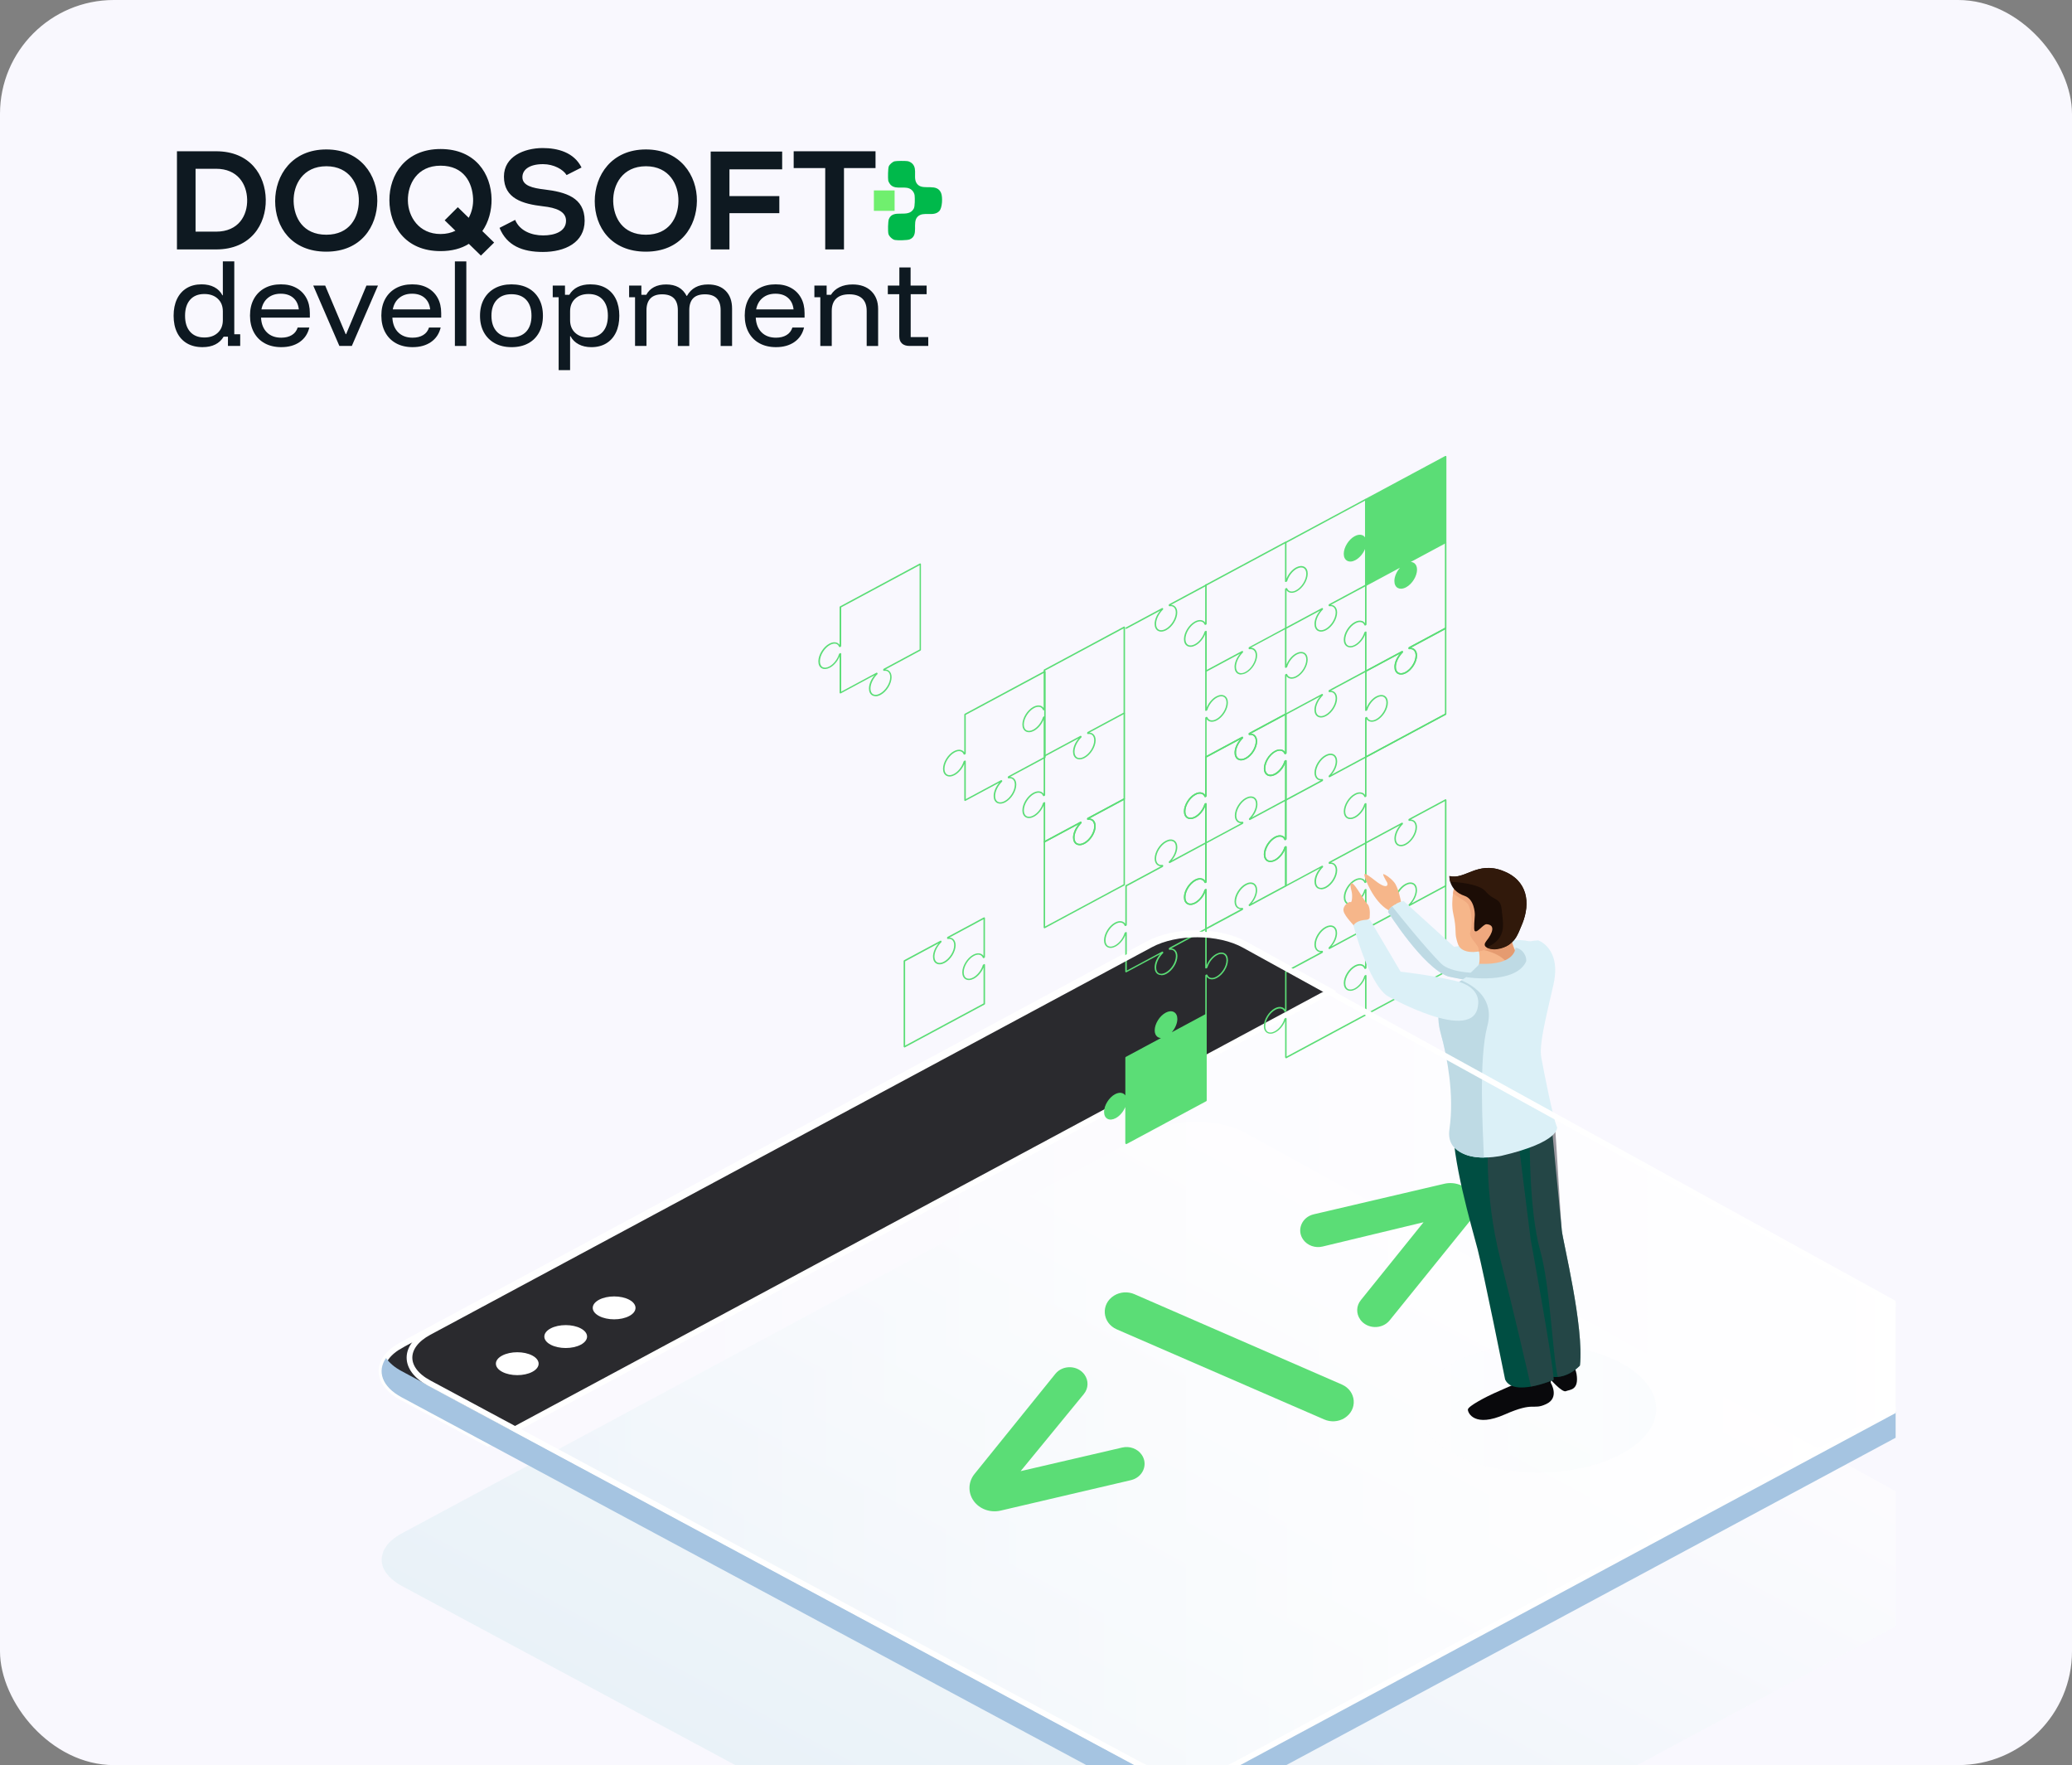 <svg xmlns="http://www.w3.org/2000/svg" width="364" height="310" viewBox="0 0 364 310" fill="none"><rect x="0" y="0" width="364" height="310" fill="#808080" stroke="none"/><rect width="364" height="310" rx="20" fill="#F9F8FE"></rect><g clip-path="url(#clip0_2761_6713)"><path style="mix-blend-mode:multiply" opacity="0.48" d="M349.549 275.211C349.598 275.081 349.612 274.945 349.647 274.815C349.709 274.588 349.758 274.361 349.772 274.134C349.786 273.953 349.779 273.771 349.772 273.59C349.758 273.408 349.723 273.227 349.681 273.052C349.64 272.857 349.605 272.669 349.528 272.481C349.403 272.17 349.242 271.865 349.04 271.567C348.462 270.718 347.576 269.92 346.336 269.239L218.786 198.97C217.615 198.328 216.263 197.842 214.813 197.511C210.464 196.532 205.264 196.986 201.73 198.879L70.549 269.324C69.302 269.998 68.403 270.782 67.817 271.619C67.608 271.91 67.448 272.215 67.322 272.52C67.246 272.708 67.211 272.896 67.162 273.091C67.12 273.266 67.085 273.447 67.064 273.622C67.05 273.804 67.043 273.979 67.057 274.16C67.071 274.387 67.12 274.614 67.176 274.841C67.211 274.971 67.225 275.1 67.273 275.23C67.406 275.574 67.594 275.911 67.831 276.242C67.908 276.352 68.012 276.462 68.103 276.572C68.312 276.825 68.549 277.065 68.814 277.305C68.925 277.402 69.037 277.506 69.162 277.603C69.574 277.921 70.02 278.232 70.543 278.511L199.841 347.95C204.546 350.479 212.248 350.479 216.953 347.95L346.252 278.511C346.782 278.226 347.228 277.921 347.632 277.597C347.758 277.499 347.869 277.396 347.988 277.298C348.252 277.065 348.489 276.819 348.699 276.572C348.789 276.462 348.894 276.352 348.977 276.235C349.214 275.904 349.41 275.561 349.535 275.217L349.549 275.211Z" fill="url(#paint0_linear_2761_6713)"></path><path style="mix-blend-mode:multiply" d="M218.773 165.852C214.096 163.278 206.421 163.239 201.716 165.761L70.55 236.205C65.845 238.734 65.845 242.87 70.55 245.393L199.848 314.832C204.553 317.361 212.256 317.361 216.96 314.832L346.259 245.393C350.964 242.864 350.992 238.688 346.315 236.115L218.766 165.845L218.773 165.852Z" fill="url(#paint1_linear_2761_6713)"></path><g style="mix-blend-mode:multiply"><path d="M70.55 236.205L201.716 165.761C206.421 163.232 214.096 163.271 218.773 165.845L233.703 174.073L85.731 253.549L70.55 245.399C65.845 242.87 65.845 238.734 70.55 236.212V236.205Z" fill="#2A2A2E"></path><path d="M70.55 236.205L201.716 165.761C206.421 163.232 214.096 163.271 218.773 165.845L233.703 174.073L85.731 253.549L70.55 245.399C65.845 242.87 65.845 238.734 70.55 236.212V236.205Z" stroke="white" stroke-miterlimit="10"></path></g><path d="M105.234 231.122C103.763 230.338 103.763 229.06 105.234 228.276C106.698 227.491 109.095 227.491 110.552 228.276C112.009 229.06 112.009 230.344 110.552 231.122C109.095 231.907 106.698 231.907 105.234 231.122Z" fill="white"></path><path d="M96.723 236.16C95.26 235.375 95.26 234.098 96.723 233.313C98.187 232.529 100.585 232.529 102.042 233.313C103.498 234.098 103.498 235.375 102.042 236.16C100.585 236.944 98.187 236.944 96.723 236.16Z" fill="white"></path><path d="M88.213 240.925C86.749 240.141 86.749 238.857 88.213 238.079C89.683 237.294 92.074 237.294 93.531 238.079C94.988 238.864 94.988 240.141 93.531 240.925C92.074 241.71 89.676 241.71 88.213 240.925Z" fill="white"></path><path d="M70.549 240.802L199.848 310.241C204.553 312.77 212.255 312.77 216.96 310.241L346.259 240.802C347.534 240.121 348.433 239.311 349.019 238.448C350.622 240.796 349.716 243.538 346.259 245.399L216.96 314.838C212.255 317.367 204.553 317.367 199.848 314.838L70.549 245.399C67.092 243.545 66.2 240.821 67.817 238.507C68.402 239.343 69.295 240.134 70.549 240.802Z" fill="#A5C4E1"></path><path d="M238.958 231.738C238.213 230.701 238.254 229.339 239.063 228.341L250.083 214.66L232.344 218.926C231.047 219.238 229.681 218.751 228.942 217.714C227.743 216.035 228.691 213.759 230.789 213.266L253.721 207.904C255.527 207.483 257.43 208.164 258.461 209.61C259.493 211.055 259.43 212.949 258.315 214.336L244.13 231.887C242.813 233.515 240.164 233.443 238.951 231.745L238.958 231.738Z" fill="#5BDD76"></path><path d="M236.198 249.056C235.139 249.711 233.794 249.801 232.644 249.302L196.196 233.476C193.603 232.348 193.331 229.015 195.715 227.543C196.782 226.882 198.141 226.791 199.298 227.297L235.724 243.156C238.297 244.277 238.561 247.584 236.198 249.049V249.056Z" fill="#5BDD76"></path><path d="M190.529 241.438C191.268 242.475 191.219 243.836 190.411 244.822L179.3 258.373L197.137 254.23C198.44 253.925 199.807 254.418 200.545 255.462C201.758 257.16 200.796 259.455 198.677 259.955L175.787 265.304C173.982 265.725 172.079 265.044 171.047 263.598C170.016 262.153 170.078 260.259 171.194 258.872L185.399 241.288C186.703 239.674 189.323 239.745 190.522 241.425L190.529 241.438Z" fill="#5BDD76"></path><path d="M246.117 118.476C245.914 118.476 245.733 118.43 245.566 118.346C245.176 118.139 244.96 117.704 244.96 117.121C244.96 116.362 245.343 115.474 245.942 114.793L239.997 117.983H239.864L239.802 117.879V111.5C239.467 112.323 238.826 113.075 238.122 113.451C237.585 113.743 237.069 113.782 236.679 113.574C236.282 113.36 236.065 112.926 236.065 112.349C236.065 111.208 236.93 109.814 237.989 109.25C238.456 108.997 238.895 108.932 239.272 109.055C239.495 109.127 239.669 109.263 239.802 109.457V102.805L239.934 102.682L240.066 102.805V109.678L240.004 109.788L239.885 109.853L239.774 109.866L239.697 109.794C239.599 109.541 239.418 109.366 239.188 109.295C238.888 109.198 238.519 109.256 238.129 109.47C237.139 110.002 236.33 111.299 236.33 112.362C236.33 112.848 236.505 113.211 236.811 113.373C237.125 113.542 237.543 113.496 237.996 113.25C238.756 112.842 239.432 111.96 239.69 111.052L239.871 110.91H240.004L240.066 111.013V117.678L246.27 114.346H246.402L246.465 114.45V114.579C245.712 115.325 245.224 116.317 245.224 117.127C245.224 117.614 245.392 117.977 245.705 118.139C246.012 118.301 246.437 118.262 246.89 118.016C247.88 117.484 248.682 116.187 248.682 115.124C248.682 114.702 248.549 114.372 248.312 114.184C248.124 114.035 247.873 113.989 247.594 114.028L247.483 114.002L247.434 113.911V113.775L247.497 113.672L253.833 110.268V95.258L253.965 95.135L254.098 95.258V110.339L254.035 110.449L247.838 113.775C248.082 113.788 248.298 113.86 248.479 114.002C248.779 114.236 248.94 114.631 248.94 115.124C248.94 116.265 248.075 117.659 247.016 118.223C246.702 118.392 246.395 118.476 246.117 118.476Z" fill="#5BDD76"></path><path d="M232.078 110.935C231.883 110.935 231.695 110.89 231.528 110.806C231.137 110.592 230.921 110.157 230.921 109.58C230.921 108.822 231.305 107.933 231.904 107.246L225.959 110.443L225.777 110.397L225.826 110.229L232.225 106.792H232.357L232.42 106.896V107.026C231.66 107.771 231.179 108.757 231.179 109.574C231.179 110.06 231.347 110.423 231.66 110.585C231.974 110.754 232.392 110.708 232.845 110.462C233.835 109.93 234.644 108.634 234.644 107.57C234.644 107.149 234.511 106.818 234.274 106.63C234.086 106.481 233.842 106.429 233.556 106.475L233.452 106.449L233.403 106.358V106.228L233.466 106.125L239.864 102.688L240.046 102.734L239.997 102.902L233.8 106.228C234.044 106.241 234.26 106.313 234.441 106.455C234.741 106.689 234.901 107.084 234.901 107.577C234.901 108.718 234.037 110.112 232.971 110.676C232.657 110.845 232.35 110.929 232.078 110.929V110.935Z" fill="#5BDD76"></path><path d="M225.896 95.375L225.777 95.316L225.826 95.154L239.864 87.614L240.046 87.659L239.997 87.821L225.959 95.362L225.896 95.375Z" fill="#5BDD76"></path><path d="M218.04 133.55C217.845 133.55 217.657 133.505 217.49 133.421C217.092 133.207 216.876 132.772 216.876 132.195C216.876 131.437 217.26 130.548 217.859 129.861L211.913 133.051L211.732 133.006L211.781 132.837L218.18 129.401H218.312L218.375 129.505V129.641C217.615 130.386 217.134 131.372 217.134 132.189C217.134 132.675 217.308 133.038 217.615 133.2C217.929 133.369 218.347 133.323 218.8 133.077C219.79 132.545 220.598 131.249 220.598 130.185C220.598 129.764 220.466 129.433 220.229 129.245C220.041 129.096 219.79 129.051 219.511 129.09L219.399 129.064L219.351 128.973V128.837L219.413 128.733L225.749 125.329V118.528L225.812 118.424L225.931 118.359L226.042 118.346L226.119 118.418C226.216 118.67 226.398 118.839 226.628 118.917C226.92 119.014 227.297 118.949 227.687 118.742C228.677 118.21 229.479 116.913 229.479 115.85C229.479 115.364 229.311 115.001 228.998 114.839C228.684 114.67 228.266 114.715 227.813 114.955C227.053 115.364 226.377 116.246 226.119 117.153L225.938 117.296H225.805L225.735 117.192V110.32L225.868 110.196L226 110.32V116.706C226.342 115.883 226.976 115.13 227.68 114.748C228.217 114.456 228.733 114.417 229.123 114.625C229.52 114.839 229.729 115.273 229.729 115.85C229.729 116.991 228.865 118.379 227.806 118.949C227.339 119.202 226.9 119.267 226.523 119.144C226.307 119.072 226.126 118.936 225.993 118.742V125.394L225.931 125.504L219.734 128.83C219.978 128.843 220.194 128.915 220.375 129.057C220.675 129.291 220.835 129.686 220.835 130.179C220.835 131.32 219.971 132.714 218.912 133.278C218.598 133.447 218.291 133.531 218.012 133.531L218.04 133.55Z" fill="#5BDD76"></path><path d="M218.041 118.476C217.845 118.476 217.657 118.43 217.49 118.346C217.093 118.139 216.877 117.698 216.877 117.121C216.877 116.369 217.26 115.474 217.859 114.793L211.914 117.983L211.732 117.938L211.781 117.769L218.18 114.333H218.312L218.375 114.436V114.566C217.615 115.312 217.134 116.304 217.134 117.114C217.134 117.6 217.309 117.964 217.615 118.132C217.922 118.294 218.347 118.255 218.8 118.009C219.79 117.477 220.599 116.181 220.599 115.117C220.599 114.696 220.466 114.365 220.229 114.177C220.041 114.028 219.797 113.983 219.511 114.022L219.4 113.996L219.351 113.905V113.769L219.414 113.665L225.75 110.261V103.46L225.819 103.35L225.938 103.285L226.049 103.272L226.126 103.343C226.231 103.596 226.405 103.764 226.635 103.842C226.928 103.94 227.304 103.881 227.687 103.667C228.677 103.136 229.479 101.839 229.479 100.776C229.479 100.289 229.312 99.926 228.998 99.764C228.698 99.596 228.273 99.641 227.813 99.881C227.06 100.289 226.377 101.171 226.126 102.079L225.938 102.215H225.805L225.743 102.111V95.446L211.9 102.883L211.719 102.837L211.767 102.669L225.805 95.128H225.938L226.001 95.232V101.618C226.335 100.795 226.976 100.043 227.68 99.66C228.224 99.369 228.733 99.33 229.13 99.537C229.528 99.751 229.737 100.186 229.737 100.763C229.737 101.904 228.872 103.298 227.813 103.862C227.353 104.115 226.907 104.179 226.537 104.056C226.321 103.978 226.14 103.849 226.008 103.654V110.306L225.945 110.417L219.748 113.743C219.992 113.756 220.208 113.827 220.39 113.97C220.689 114.203 220.85 114.599 220.85 115.091C220.85 116.232 219.985 117.626 218.926 118.19C218.612 118.359 218.305 118.443 218.027 118.443L218.041 118.476Z" fill="#5BDD76"></path><path d="M253.972 95.258V80.177L239.934 87.718V94.59L239.809 94.655C239.551 94.02 238.868 93.832 238.059 94.266C237.034 94.817 236.198 96.159 236.198 97.261C236.198 98.364 237.034 98.811 238.059 98.26C238.868 97.826 239.558 96.898 239.809 95.991L239.934 95.926V102.798L246.333 99.362V99.492C245.615 100.153 245.092 101.171 245.092 102.04C245.092 103.142 245.922 103.589 246.953 103.038C247.978 102.487 248.814 101.145 248.814 100.043C248.814 99.174 248.298 98.714 247.573 98.831V98.701L253.972 95.264V95.258Z" fill="#5BDD76"></path><path d="M246.332 99.239L246.465 99.362V99.492C245.712 100.237 245.224 101.229 245.224 102.04C245.224 102.526 245.391 102.889 245.705 103.058C246.012 103.226 246.437 103.181 246.89 102.935C247.88 102.403 248.681 101.106 248.681 100.043C248.681 99.622 248.549 99.291 248.312 99.103C248.124 98.954 247.873 98.902 247.594 98.947L247.489 98.921L247.441 98.831V98.701L247.503 98.597L253.839 95.193V80.391L240.059 87.789V94.59L239.996 94.701L239.878 94.765L239.766 94.778L239.69 94.707C239.592 94.454 239.411 94.279 239.181 94.208C238.881 94.111 238.512 94.169 238.121 94.383C237.132 94.915 236.323 96.211 236.323 97.275C236.323 97.761 236.497 98.124 236.804 98.286C237.118 98.454 237.536 98.409 237.989 98.163C238.749 97.754 239.425 96.873 239.683 95.965L239.864 95.822H239.996L240.059 95.926V102.591L246.263 99.258L246.325 99.239H246.332ZM246.116 103.395C245.914 103.395 245.733 103.35 245.566 103.265C245.175 103.058 244.959 102.617 244.959 102.04C244.959 101.281 245.343 100.393 245.942 99.712L239.996 102.902H239.864L239.801 102.799V96.419C239.467 97.242 238.825 97.994 238.121 98.37C237.585 98.662 237.069 98.701 236.679 98.493C236.281 98.279 236.065 97.845 236.065 97.268C236.065 96.127 236.929 94.733 237.989 94.169C238.456 93.916 238.895 93.851 239.272 93.974C239.495 94.046 239.669 94.182 239.801 94.376V87.724L239.864 87.62L253.902 80.08H254.035L254.097 80.184V95.265L254.035 95.368L247.838 98.694C248.082 98.707 248.298 98.779 248.479 98.921C248.779 99.155 248.939 99.55 248.939 100.043C248.939 101.184 248.075 102.578 247.016 103.142C246.702 103.311 246.395 103.395 246.116 103.395Z" fill="#5BDD76"></path><path d="M225.896 140.617L225.763 140.494V134.108C225.429 134.931 224.788 135.69 224.084 136.066C223.547 136.358 223.031 136.397 222.641 136.189C222.25 135.982 222.027 135.541 222.027 134.964C222.027 133.823 222.892 132.435 223.951 131.865C224.418 131.612 224.864 131.547 225.227 131.67C225.45 131.741 225.631 131.884 225.756 132.072V125.42L225.819 125.316L232.218 121.88H232.35L232.413 121.984V122.113C231.653 122.859 231.172 123.851 231.172 124.661C231.172 125.148 231.34 125.511 231.653 125.673C231.967 125.841 232.385 125.796 232.838 125.549C233.828 125.018 234.637 123.721 234.637 122.658C234.637 122.236 234.504 121.906 234.274 121.718C234.086 121.569 233.835 121.517 233.549 121.562L233.445 121.536L233.396 121.445V121.316L233.459 121.205L239.857 117.769L240.039 117.815L239.99 117.983L233.793 121.309C234.037 121.322 234.253 121.4 234.434 121.536C234.734 121.776 234.894 122.165 234.894 122.664C234.894 123.805 234.03 125.193 232.964 125.763C232.427 126.055 231.918 126.094 231.521 125.887C231.131 125.673 230.914 125.238 230.914 124.661C230.914 123.903 231.298 123.014 231.897 122.327L226.014 125.485V132.286L225.952 132.39L225.826 132.455H225.715L225.638 132.39C225.533 132.137 225.366 131.968 225.129 131.89C224.836 131.793 224.467 131.852 224.077 132.066C223.087 132.597 222.285 133.894 222.285 134.957C222.285 135.443 222.453 135.807 222.766 135.969C223.08 136.137 223.498 136.092 223.951 135.845C224.704 135.437 225.387 134.555 225.645 133.648L225.833 133.505H225.966L226.028 133.609V140.481L225.896 140.604V140.617Z" fill="#5BDD76"></path><path d="M239.934 133.077L239.816 133.019L239.865 132.85L253.84 125.349V110.553L247.846 113.775C248.09 113.788 248.306 113.86 248.487 114.002C248.787 114.236 248.947 114.631 248.947 115.124C248.947 116.265 248.083 117.659 247.023 118.223C246.48 118.515 245.971 118.554 245.573 118.346C245.183 118.139 244.967 117.704 244.967 117.121C244.967 116.362 245.35 115.474 245.95 114.793L240.004 117.983L239.823 117.938L239.872 117.769L246.27 114.333H246.403L246.466 114.437V114.566C245.713 115.312 245.225 116.304 245.225 117.114C245.225 117.601 245.392 117.964 245.706 118.126C246.013 118.288 246.438 118.249 246.891 118.003C247.881 117.471 248.682 116.174 248.682 115.111C248.682 114.689 248.55 114.359 248.313 114.171C248.124 114.022 247.874 113.976 247.595 114.015L247.483 113.989L247.434 113.898V113.762L247.497 113.659L253.896 110.222H254.028L254.091 110.326V125.407L254.028 125.517L239.99 133.058L239.927 133.071L239.934 133.077Z" fill="#5BDD76"></path><path d="M225.896 140.617L225.763 140.494V134.108C225.429 134.931 224.787 135.69 224.083 136.066C223.547 136.358 223.031 136.397 222.641 136.189C222.25 135.982 222.027 135.541 222.027 134.964C222.027 133.823 222.891 132.435 223.951 131.865C224.418 131.612 224.864 131.547 225.227 131.67C225.45 131.741 225.631 131.884 225.756 132.072V125.627L219.762 128.85C220.006 128.863 220.222 128.934 220.403 129.077C220.703 129.31 220.863 129.705 220.863 130.198C220.863 131.339 219.999 132.733 218.939 133.297C218.396 133.589 217.887 133.635 217.496 133.421C217.099 133.207 216.883 132.772 216.883 132.195C216.883 131.437 217.266 130.548 217.866 129.861L211.92 133.051L211.739 133.006L211.788 132.837L218.187 129.401H218.319L218.382 129.504V129.641C217.622 130.386 217.141 131.372 217.141 132.189C217.141 132.675 217.315 133.038 217.622 133.2C217.936 133.369 218.354 133.323 218.807 133.077C219.797 132.545 220.605 131.249 220.605 130.185C220.605 129.764 220.473 129.433 220.236 129.245C220.048 129.096 219.797 129.051 219.518 129.09L219.406 129.064L219.358 128.973V128.837L219.42 128.733L225.819 125.297H225.951L226.014 125.4V132.273L225.951 132.377L225.826 132.442H225.714L225.638 132.377C225.533 132.124 225.366 131.955 225.129 131.877C224.836 131.78 224.467 131.839 224.076 132.053C223.087 132.584 222.285 133.881 222.285 134.944C222.285 135.431 222.452 135.794 222.766 135.956C223.08 136.124 223.498 136.079 223.951 135.832C224.704 135.424 225.387 134.542 225.645 133.635L225.833 133.492H225.965L226.028 133.596V140.468L225.896 140.591V140.617Z" fill="#5BDD76"></path><path d="M189.658 148.45C189.455 148.45 189.274 148.404 189.107 148.32C188.717 148.112 188.501 147.672 188.501 147.095C188.501 146.336 188.884 145.448 189.483 144.767L183.538 147.957H183.405L183.343 147.853V141.467C183.008 142.29 182.367 143.042 181.663 143.425C181.126 143.717 180.61 143.755 180.22 143.548C179.823 143.334 179.606 142.9 179.606 142.323C179.606 141.181 180.471 139.794 181.53 139.223C181.997 138.977 182.436 138.906 182.813 139.029C183.036 139.107 183.21 139.243 183.343 139.431V132.779L183.475 132.656L183.607 132.779V139.651L183.545 139.755L183.419 139.82L183.308 139.833L183.231 139.762C183.133 139.509 182.959 139.34 182.729 139.262C182.436 139.165 182.06 139.23 181.67 139.437C180.68 139.969 179.871 141.266 179.871 142.329C179.871 142.815 180.046 143.178 180.352 143.341C180.666 143.509 181.084 143.464 181.537 143.217C182.297 142.809 182.973 141.927 183.231 141.019L183.419 140.877H183.552L183.614 140.98V147.646L189.818 144.32H189.95L190.013 144.423V144.553C189.26 145.299 188.772 146.284 188.772 147.101C188.772 147.587 188.94 147.95 189.253 148.119C189.56 148.281 189.985 148.242 190.438 147.996C191.428 147.464 192.23 146.167 192.23 145.104C192.23 144.683 192.097 144.352 191.86 144.164C191.672 144.021 191.421 143.963 191.142 144.008L191.031 143.982L190.982 143.892V143.762L191.045 143.658L197.381 140.254V125.245L197.513 125.122L197.646 125.245V140.326L197.583 140.429L191.386 143.755C191.63 143.768 191.846 143.84 192.027 143.982C192.327 144.216 192.488 144.605 192.488 145.104C192.488 146.245 191.623 147.633 190.564 148.203C190.25 148.372 189.943 148.456 189.665 148.456L189.658 148.45Z" fill="#5BDD76"></path><path d="M189.874 129.213L190.006 129.336V129.472C189.253 130.218 188.765 131.203 188.765 132.02C188.765 132.506 188.933 132.869 189.246 133.032C189.553 133.2 189.978 133.155 190.431 132.908C191.421 132.377 192.223 131.08 192.223 130.017C192.223 129.595 192.09 129.265 191.86 129.077C191.672 128.927 191.421 128.876 191.135 128.921L191.031 128.895L190.982 128.804V128.675L191.045 128.571L197.381 125.167V110.371L183.6 117.769V124.57L183.538 124.674L183.412 124.739L183.301 124.752L183.224 124.681C183.126 124.428 182.952 124.259 182.722 124.181C182.429 124.084 182.053 124.142 181.663 124.356C180.673 124.888 179.864 126.185 179.864 127.248C179.864 127.734 180.039 128.097 180.345 128.26C180.659 128.428 181.077 128.383 181.53 128.136C182.29 127.728 182.966 126.846 183.224 125.938L183.412 125.796H183.545L183.607 125.9V132.565L189.811 129.232L189.874 129.219V129.213ZM189.658 133.369C189.455 133.369 189.274 133.323 189.107 133.239C188.717 133.025 188.501 132.591 188.501 132.014C188.501 131.255 188.884 130.367 189.483 129.686L183.538 132.876H183.405L183.343 132.772V126.386C183.008 127.209 182.367 127.961 181.663 128.344C181.126 128.636 180.61 128.675 180.22 128.467C179.823 128.253 179.606 127.819 179.606 127.242C179.606 126.101 180.471 124.707 181.53 124.142C181.997 123.896 182.436 123.825 182.813 123.948C183.036 124.026 183.21 124.162 183.343 124.35V117.698L183.405 117.588L197.443 110.047H197.576L197.639 110.151V125.232L197.576 125.342L191.379 128.668C191.623 128.681 191.839 128.759 192.021 128.895C192.32 129.128 192.481 129.524 192.481 130.017C192.481 131.158 191.616 132.545 190.557 133.116C190.243 133.284 189.936 133.369 189.658 133.369Z" fill="#5BDD76"></path><path d="M175.933 136.993L176.065 137.116V137.252C175.312 137.998 174.824 138.984 174.824 139.8C174.824 140.287 174.992 140.65 175.305 140.812C175.612 140.98 176.037 140.935 176.49 140.689C177.48 140.157 178.281 138.86 178.281 137.797C178.281 137.376 178.149 137.045 177.919 136.857C177.731 136.708 177.48 136.656 177.194 136.701L177.09 136.675L177.041 136.585V136.455L177.104 136.351L183.439 132.947V118.152L169.659 125.549V132.351L169.597 132.455L169.471 132.519L169.36 132.532L169.283 132.461C169.185 132.208 169.011 132.04 168.781 131.962C168.488 131.865 168.112 131.923 167.722 132.137C166.732 132.668 165.923 133.965 165.923 135.029C165.923 135.515 166.097 135.878 166.404 136.04C166.718 136.209 167.136 136.163 167.589 135.917C168.349 135.508 169.025 134.627 169.283 133.719L169.471 133.576H169.603L169.666 133.68V140.345L175.87 137.013L175.933 137V136.993ZM175.716 141.149C175.514 141.149 175.333 141.104 175.166 141.019C174.775 140.805 174.559 140.371 174.559 139.794C174.559 139.035 174.943 138.147 175.542 137.466L169.597 140.656H169.464L169.401 140.553V134.166C169.067 134.99 168.426 135.742 167.722 136.124C167.185 136.416 166.669 136.455 166.279 136.247C165.881 136.033 165.665 135.599 165.665 135.022C165.665 133.881 166.53 132.487 167.589 131.923C168.056 131.677 168.495 131.605 168.872 131.728C169.095 131.806 169.269 131.942 169.401 132.13V125.478L169.464 125.368L183.502 117.828H183.635L183.697 117.931V133.012L183.635 133.122L177.438 136.448C177.682 136.461 177.898 136.539 178.079 136.675C178.379 136.909 178.539 137.304 178.539 137.797C178.539 138.938 177.675 140.326 176.616 140.896C176.302 141.065 175.995 141.149 175.716 141.149Z" fill="#5BDD76"></path><path d="M183.6 147.918V162.714L197.38 155.316V140.52L191.386 143.743C191.63 143.756 191.846 143.827 192.027 143.969C192.327 144.203 192.487 144.592 192.487 145.091C192.487 146.232 191.623 147.62 190.563 148.19C190.02 148.482 189.511 148.521 189.114 148.314C188.723 148.106 188.507 147.665 188.507 147.088C188.507 146.33 188.891 145.441 189.49 144.76L183.614 147.918H183.6ZM183.475 163.051L183.342 162.928V147.847L183.405 147.736L189.804 144.3H189.936L189.999 144.404V144.534C189.246 145.279 188.758 146.265 188.758 147.082C188.758 147.568 188.925 147.931 189.239 148.1C189.546 148.262 189.971 148.223 190.424 147.976C191.414 147.445 192.215 146.148 192.215 145.085C192.215 144.663 192.083 144.333 191.846 144.145C191.658 144.002 191.407 143.944 191.128 143.989L191.017 143.963L190.968 143.872V143.743L191.031 143.639L197.429 140.203H197.562L197.624 140.306V155.387L197.562 155.491L183.524 163.031L183.461 163.051H183.475Z" fill="#5BDD76"></path><path d="M159.01 168.834V183.63L172.783 176.232V169.917C172.448 170.74 171.807 171.499 171.103 171.875C170.566 172.167 170.05 172.206 169.66 171.998C169.263 171.784 169.047 171.35 169.047 170.773C169.047 169.632 169.911 168.244 170.971 167.673C171.438 167.427 171.884 167.356 172.246 167.485C172.469 167.557 172.65 167.693 172.776 167.887V161.443L166.781 164.665C167.025 164.678 167.241 164.749 167.423 164.892C167.722 165.125 167.883 165.514 167.883 166.014C167.883 167.155 167.018 168.542 165.959 169.113C165.415 169.405 164.906 169.443 164.516 169.236C164.119 169.029 163.903 168.588 163.903 168.011C163.903 167.252 164.286 166.364 164.885 165.683L159.01 168.841V168.834ZM158.877 183.967L158.745 183.844V168.763L158.807 168.652L165.206 165.216H165.339L165.401 165.32V165.45C164.641 166.195 164.161 167.181 164.161 167.998C164.161 168.484 164.335 168.847 164.641 169.016C164.955 169.184 165.373 169.139 165.826 168.892C166.816 168.361 167.625 167.064 167.625 166.001C167.625 165.579 167.492 165.249 167.255 165.061C167.067 164.918 166.823 164.86 166.537 164.905L166.426 164.879L166.377 164.788V164.659L166.44 164.555L172.839 161.119H172.971L173.034 161.222V168.095L172.971 168.199L172.846 168.263L172.734 168.276L172.657 168.205C172.553 167.952 172.385 167.784 172.148 167.706C171.856 167.609 171.486 167.673 171.096 167.881C170.106 168.413 169.305 169.709 169.305 170.773C169.305 171.259 169.472 171.622 169.786 171.791C170.099 171.959 170.517 171.914 170.971 171.667C171.723 171.259 172.406 170.377 172.664 169.469L172.852 169.327H172.985L173.048 169.437V176.31L172.985 176.413L158.947 183.954L158.884 183.973L158.877 183.967Z" fill="#5BDD76"></path><path d="M154.032 118.113L154.165 118.236V118.372C153.405 119.118 152.924 120.103 152.924 120.92C152.924 121.406 153.091 121.77 153.405 121.932C153.719 122.1 154.137 122.055 154.59 121.808C155.58 121.277 156.388 119.98 156.388 118.917C156.388 118.495 156.256 118.165 156.019 117.977C155.831 117.828 155.594 117.776 155.301 117.821L155.196 117.795L155.155 117.704V117.575L155.217 117.471L161.553 114.067V99.271L147.78 106.669V113.471L147.71 113.581L147.585 113.646H147.473L147.397 113.581C147.299 113.328 147.125 113.159 146.895 113.082C146.609 112.984 146.233 113.049 145.835 113.257C144.846 113.788 144.044 115.085 144.044 116.148C144.044 116.635 144.211 116.998 144.518 117.166C144.825 117.328 145.25 117.289 145.703 117.043C146.463 116.635 147.139 115.753 147.397 114.845L147.585 114.702H147.717L147.78 114.813V121.471L153.984 118.139L154.046 118.126L154.032 118.113ZM153.816 122.275C153.621 122.275 153.433 122.23 153.266 122.146C152.868 121.932 152.652 121.497 152.652 120.92C152.652 120.162 153.036 119.273 153.635 118.593L147.689 121.783H147.557L147.494 121.679V115.292C147.16 116.116 146.518 116.874 145.814 117.25C145.278 117.536 144.762 117.581 144.372 117.374C143.974 117.166 143.765 116.725 143.765 116.148C143.765 115.007 144.629 113.613 145.689 113.049C146.149 112.803 146.581 112.731 146.964 112.855C147.188 112.926 147.362 113.069 147.494 113.257V106.604L147.557 106.501L161.595 98.96H161.728L161.79 99.07V114.151L161.728 114.255L155.538 117.581C155.782 117.594 155.998 117.665 156.172 117.808C156.472 118.041 156.632 118.437 156.632 118.936C156.632 120.077 155.768 121.471 154.708 122.035C154.395 122.204 154.088 122.288 153.816 122.288V122.275Z" fill="#5BDD76"></path><path d="M204.002 171.252C203.807 171.252 203.619 171.207 203.451 171.123C203.054 170.909 202.838 170.474 202.838 169.897C202.838 169.139 203.221 168.251 203.821 167.57L197.875 170.76H197.743L197.68 170.656V164.27C197.345 165.093 196.704 165.845 196 166.228C195.463 166.519 194.948 166.558 194.557 166.351C194.16 166.143 193.951 165.702 193.951 165.125C193.951 163.984 194.815 162.597 195.875 162.026C196.342 161.773 196.788 161.709 197.157 161.838C197.373 161.91 197.555 162.046 197.687 162.24V155.588L197.819 155.465L197.952 155.588V162.461L197.882 162.571L197.757 162.636H197.645L197.568 162.571C197.471 162.318 197.297 162.149 197.067 162.072C196.774 161.968 196.397 162.039 196.007 162.247C195.017 162.778 194.216 164.075 194.216 165.138C194.216 165.625 194.383 165.988 194.69 166.156C195.003 166.318 195.429 166.28 195.875 166.033C196.634 165.625 197.311 164.743 197.568 163.835L197.757 163.693H197.889L197.952 163.803V170.461L204.155 167.129H204.288L204.351 167.233V167.369C203.591 168.114 203.11 169.1 203.11 169.917C203.11 170.403 203.277 170.766 203.591 170.928C203.904 171.097 204.323 171.051 204.776 170.805C205.766 170.273 206.574 168.977 206.574 167.913C206.574 167.492 206.442 167.161 206.205 166.973C206.016 166.824 205.779 166.772 205.487 166.818L205.382 166.792L205.34 166.701V166.571L205.403 166.468L211.802 163.031L211.983 163.077L211.934 163.245L205.745 166.571C205.989 166.584 206.205 166.656 206.386 166.798C206.686 167.038 206.846 167.427 206.846 167.926C206.846 169.067 205.982 170.461 204.922 171.026C204.608 171.194 204.302 171.278 204.023 171.278L204.002 171.252Z" fill="#5BDD76"></path><path d="M197.82 200.805L211.858 193.264V178.183L205.459 181.62V181.49C206.184 180.829 206.7 179.811 206.7 178.942C206.7 177.84 205.863 177.392 204.839 177.944C203.814 178.495 202.978 179.837 202.978 180.939C202.978 181.808 203.493 182.268 204.218 182.151V182.281L197.82 185.717V192.59L197.694 192.655C197.436 192.019 196.753 191.831 195.945 192.266C194.92 192.817 194.083 194.159 194.083 195.261C194.083 196.364 194.92 196.811 195.945 196.26C196.753 195.825 197.443 194.898 197.694 193.991L197.82 193.926V200.798V200.805Z" fill="#5BDD76"></path><path d="M197.819 193.809L197.952 193.932V200.591L211.725 193.193V178.397L205.521 181.723H205.389L205.326 181.62V181.49C206.086 180.744 206.567 179.759 206.567 178.942C206.567 178.456 206.4 178.093 206.086 177.931C205.772 177.762 205.354 177.807 204.901 178.054C203.911 178.585 203.103 179.882 203.103 180.945C203.103 181.367 203.235 181.698 203.472 181.886C203.66 182.035 203.897 182.087 204.19 182.041L204.295 182.067L204.343 182.158V182.288L204.281 182.391L197.945 185.795V192.596L197.875 192.7L197.75 192.765L197.638 192.778L197.561 192.707C197.464 192.454 197.29 192.285 197.06 192.207C196.76 192.11 196.39 192.169 195.993 192.382C195.01 192.914 194.202 194.211 194.202 195.274C194.202 195.76 194.369 196.124 194.676 196.292C194.989 196.461 195.408 196.415 195.861 196.169C196.62 195.76 197.297 194.879 197.554 193.971L197.743 193.828L197.805 193.815L197.819 193.809ZM197.819 200.928L197.687 200.805V194.418C197.352 195.242 196.711 196 196.007 196.376C195.47 196.662 194.955 196.707 194.564 196.5C194.167 196.286 193.958 195.851 193.958 195.274C193.958 194.133 194.822 192.746 195.882 192.175C196.349 191.929 196.795 191.857 197.164 191.987C197.38 192.058 197.561 192.194 197.694 192.389V185.737L197.757 185.633L203.953 182.307C203.709 182.294 203.493 182.223 203.312 182.08C203.012 181.847 202.852 181.458 202.852 180.958C202.852 179.817 203.716 178.423 204.776 177.859C205.312 177.567 205.828 177.529 206.218 177.736C206.616 177.95 206.832 178.384 206.832 178.961C206.832 179.72 206.449 180.615 205.849 181.296L211.795 178.106H211.927L211.99 178.209V193.29L211.927 193.394L197.889 200.934L197.826 200.947L197.819 200.928Z" fill="#5BDD76"></path><path d="M225.896 185.847L225.763 185.724V179.338C225.429 180.161 224.788 180.92 224.084 181.296C223.547 181.587 223.038 181.626 222.641 181.419C222.243 181.205 222.027 180.77 222.027 180.193C222.027 179.052 222.892 177.665 223.951 177.094C224.418 176.841 224.857 176.783 225.227 176.906C225.45 176.978 225.631 177.114 225.756 177.308V170.656L225.819 170.552L232.009 167.226C231.765 167.213 231.549 167.142 231.368 166.999C231.068 166.766 230.907 166.37 230.907 165.878C230.907 164.736 231.772 163.342 232.838 162.778C233.375 162.487 233.891 162.448 234.281 162.655C234.678 162.869 234.894 163.304 234.894 163.881C234.894 164.639 234.511 165.527 233.912 166.215L239.857 163.018L240.039 163.064L239.99 163.232L233.591 166.669H233.459L233.396 166.565V166.435C234.156 165.69 234.637 164.704 234.637 163.887C234.637 163.401 234.469 163.038 234.156 162.876C233.842 162.707 233.424 162.752 232.971 162.999C231.981 163.531 231.172 164.827 231.172 165.891C231.172 166.312 231.305 166.643 231.542 166.831C231.73 166.98 231.967 167.032 232.26 166.986L232.364 167.012L232.406 167.103V167.233L232.343 167.343L226.007 170.747V177.548L225.945 177.652L225.819 177.717L225.708 177.73L225.631 177.658C225.533 177.405 225.359 177.237 225.129 177.159C224.843 177.062 224.46 177.127 224.07 177.334C223.08 177.866 222.278 179.162 222.278 180.226C222.278 180.712 222.446 181.075 222.759 181.244C223.073 181.412 223.491 181.367 223.944 181.121C224.704 180.712 225.38 179.83 225.638 178.923L225.826 178.78H225.959L226.021 178.89V185.549L239.864 178.119L240.046 178.164L239.997 178.333L225.959 185.873L225.896 185.886V185.847Z" fill="#5BDD76"></path><path d="M239.934 163.232L239.802 163.109V156.723C239.467 157.546 238.826 158.298 238.129 158.681C237.592 158.973 237.076 159.011 236.679 158.804C236.282 158.59 236.065 158.156 236.065 157.579C236.065 156.437 236.93 155.05 237.996 154.479C238.456 154.233 238.902 154.168 239.272 154.285C239.495 154.356 239.676 154.492 239.802 154.687V148.035L239.934 147.911L240.066 148.035V154.907L240.004 155.011L239.885 155.076L239.774 155.089L239.697 155.018C239.592 154.765 239.418 154.596 239.188 154.518C238.888 154.421 238.526 154.486 238.136 154.693C237.146 155.225 236.337 156.522 236.337 157.585C236.337 158.071 236.512 158.434 236.818 158.596C237.132 158.765 237.55 158.72 238.003 158.473C238.756 158.071 239.439 157.183 239.69 156.275L239.871 156.133H240.004L240.066 156.236V163.109L239.934 163.232Z" fill="#5BDD76"></path><path d="M253.972 155.692L253.84 155.569V140.494L253.972 140.371L254.105 140.494V155.569L253.972 155.692Z" fill="#5BDD76"></path><path d="M232.078 156.172C231.883 156.172 231.695 156.126 231.528 156.042C231.137 155.828 230.921 155.394 230.921 154.817C230.921 154.058 231.305 153.17 231.904 152.489L225.959 155.679H225.826L225.763 155.575V149.189C225.429 150.012 224.788 150.771 224.084 151.147C223.547 151.432 223.031 151.477 222.641 151.27C222.243 151.056 222.027 150.622 222.027 150.045C222.027 148.904 222.892 147.516 223.951 146.945C224.418 146.693 224.864 146.628 225.227 146.751C225.45 146.822 225.631 146.965 225.756 147.153V140.501L225.889 140.378L226.021 140.501V147.373L225.959 147.477L225.833 147.542L225.722 147.555L225.645 147.484C225.547 147.231 225.373 147.062 225.143 146.984C224.85 146.887 224.474 146.945 224.084 147.159C223.094 147.691 222.292 148.988 222.292 150.051C222.292 150.537 222.459 150.9 222.773 151.063C223.087 151.231 223.505 151.186 223.958 150.946C224.711 150.537 225.394 149.656 225.652 148.748L225.84 148.605H225.973L226.035 148.709V155.374L232.239 152.042H232.371L232.434 152.145V152.281C231.674 153.027 231.193 154.013 231.193 154.83C231.193 155.316 231.361 155.679 231.674 155.841C231.988 156.003 232.399 155.964 232.859 155.718C233.849 155.186 234.651 153.889 234.651 152.826C234.651 152.405 234.518 152.074 234.281 151.886C234.093 151.737 233.849 151.685 233.563 151.73L233.459 151.704L233.41 151.614V151.484L233.473 151.38L239.871 147.944L240.052 147.989L240.004 148.158L233.814 151.484C234.058 151.497 234.274 151.568 234.455 151.711C234.755 151.951 234.915 152.34 234.915 152.839C234.915 153.98 234.051 155.374 232.992 155.938C232.678 156.107 232.371 156.191 232.092 156.191L232.078 156.172Z" fill="#5BDD76"></path><path d="M246.117 148.631C245.914 148.631 245.733 148.586 245.566 148.501C245.176 148.287 244.96 147.853 244.96 147.276C244.96 146.517 245.343 145.629 245.942 144.942L239.997 148.138H239.864L239.802 148.035V141.648C239.467 142.472 238.826 143.224 238.122 143.606C237.585 143.898 237.069 143.937 236.679 143.73C236.282 143.516 236.065 143.081 236.065 142.504C236.065 141.363 236.93 139.969 237.989 139.405C238.456 139.152 238.895 139.087 239.272 139.21C239.495 139.282 239.669 139.418 239.802 139.612V132.96L239.864 132.85L253.902 125.31L254.084 125.355L254.035 125.524L240.059 133.025V139.826L239.997 139.93L239.878 139.995L239.767 140.008L239.69 139.937C239.592 139.684 239.411 139.515 239.181 139.437C238.881 139.34 238.512 139.398 238.122 139.612C237.132 140.144 236.323 141.441 236.323 142.504C236.323 142.99 236.498 143.353 236.804 143.516C237.118 143.684 237.536 143.639 237.989 143.392C238.749 142.984 239.425 142.102 239.683 141.194L239.864 141.052H239.997L240.059 141.156V147.821L246.263 144.488H246.395L246.458 144.592V144.728C245.705 145.474 245.217 146.466 245.217 147.276C245.217 147.762 245.385 148.125 245.698 148.287C246.005 148.456 246.43 148.411 246.883 148.164C247.873 147.633 248.675 146.336 248.675 145.273C248.675 144.851 248.542 144.521 248.305 144.332C248.117 144.183 247.866 144.138 247.587 144.177L247.476 144.151L247.427 144.06V143.93L247.49 143.827L253.888 140.39L254.07 140.436L254.021 140.604L247.824 143.93C248.068 143.943 248.284 144.015 248.466 144.157C248.765 144.391 248.926 144.78 248.926 145.279C248.926 146.42 248.061 147.808 247.002 148.378C246.688 148.547 246.381 148.631 246.103 148.631H246.117Z" fill="#5BDD76"></path><path d="M239.934 171.194L240.066 171.317V177.983L253.847 170.585V155.789L247.643 159.122H247.511L247.448 159.018V158.888C248.208 158.143 248.689 157.151 248.689 156.34C248.689 155.854 248.521 155.491 248.208 155.329C247.901 155.167 247.476 155.206 247.023 155.452C246.033 155.984 245.224 157.28 245.224 158.344C245.224 158.765 245.357 159.096 245.594 159.284C245.782 159.433 246.026 159.485 246.312 159.439L246.423 159.465L246.465 159.556V159.692L246.402 159.796L240.066 163.2V170.001L240.004 170.105L239.885 170.17L239.774 170.183L239.697 170.111C239.599 169.859 239.425 169.69 239.188 169.612C238.909 169.515 238.526 169.573 238.136 169.787C237.146 170.319 236.337 171.616 236.337 172.679C236.337 173.165 236.512 173.528 236.818 173.69C237.125 173.859 237.55 173.814 238.003 173.574C238.756 173.165 239.439 172.283 239.69 171.376L239.878 171.24L239.941 171.22L239.934 171.194ZM239.934 178.313L239.802 178.19V171.804C239.467 172.627 238.826 173.379 238.129 173.762C237.592 174.053 237.076 174.092 236.679 173.885C236.282 173.671 236.065 173.237 236.065 172.659C236.065 171.518 236.93 170.131 237.996 169.56C238.456 169.307 238.895 169.243 239.272 169.366C239.495 169.444 239.669 169.573 239.802 169.768V163.116L239.864 163.005L246.061 159.679C245.817 159.666 245.601 159.595 245.42 159.452C245.12 159.219 244.96 158.83 244.96 158.331C244.96 157.19 245.824 155.796 246.883 155.232C247.427 154.94 247.936 154.901 248.326 155.108C248.723 155.316 248.933 155.75 248.933 156.334C248.933 157.092 248.549 157.981 247.95 158.668L253.895 155.478H254.028L254.091 155.582V170.663L254.028 170.766L239.99 178.307L239.927 178.326L239.934 178.313Z" fill="#5BDD76"></path><path d="M211.851 163.232L211.732 163.174L211.781 163.005L217.978 159.679C217.734 159.666 217.518 159.595 217.336 159.452C217.037 159.219 216.876 158.83 216.876 158.331C216.876 157.19 217.741 155.796 218.8 155.231C219.344 154.94 219.86 154.901 220.243 155.108C220.64 155.322 220.856 155.757 220.856 156.334C220.856 157.092 220.473 157.981 219.873 158.668L225.749 155.51V149.195C225.415 150.019 224.774 150.777 224.07 151.153C223.533 151.439 223.017 151.484 222.627 151.276C222.229 151.063 222.013 150.628 222.013 150.051C222.013 148.91 222.878 147.522 223.937 146.952C224.404 146.699 224.85 146.634 225.213 146.757C225.436 146.829 225.617 146.971 225.742 147.159V140.507L225.875 140.384L226.007 140.507V147.38L225.945 147.484L225.819 147.548L225.708 147.561L225.631 147.49C225.533 147.237 225.359 147.069 225.129 146.991C224.836 146.894 224.46 146.952 224.07 147.166C223.08 147.698 222.278 148.994 222.278 150.058C222.278 150.544 222.445 150.907 222.759 151.069C223.073 151.238 223.491 151.192 223.944 150.952C224.697 150.544 225.38 149.662 225.638 148.754L225.826 148.612H225.959L226.021 148.715V155.588L225.959 155.692L219.56 159.128H219.427L219.365 159.024V158.895C220.124 158.149 220.605 157.157 220.605 156.347C220.605 155.86 220.431 155.497 220.124 155.335C219.811 155.167 219.393 155.212 218.939 155.458C217.95 155.99 217.141 157.287 217.141 158.35C217.141 158.772 217.274 159.102 217.511 159.29C217.699 159.439 217.943 159.491 218.228 159.446L218.34 159.472L218.389 159.563V159.699L218.326 159.802L211.927 163.239L211.865 163.252L211.851 163.232Z" fill="#5BDD76"></path><path d="M204.002 110.935C203.807 110.935 203.619 110.89 203.452 110.806C203.054 110.592 202.838 110.157 202.838 109.58C202.838 108.822 203.222 107.933 203.821 107.253L197.875 110.443L197.694 110.397L197.743 110.229L204.142 106.792H204.274L204.337 106.896V107.026C203.577 107.771 203.096 108.763 203.096 109.574C203.096 110.06 203.263 110.423 203.577 110.585C203.891 110.754 204.309 110.708 204.762 110.462C205.752 109.93 206.56 108.634 206.56 107.57C206.56 107.149 206.428 106.818 206.191 106.63C206.003 106.481 205.766 106.429 205.466 106.475L205.361 106.449L205.32 106.358V106.228L205.382 106.125L211.781 102.688L211.962 102.734L211.913 102.902L205.717 106.228C205.961 106.241 206.177 106.313 206.358 106.455C206.658 106.689 206.818 107.078 206.818 107.577C206.818 108.718 205.954 110.112 204.887 110.676C204.574 110.845 204.267 110.929 203.995 110.929L204.002 110.935Z" fill="#5BDD76"></path><path d="M197.82 155.692L197.701 155.633L197.75 155.465L203.947 152.139C203.703 152.132 203.487 152.054 203.306 151.912C203.006 151.678 202.845 151.283 202.845 150.784C202.845 149.643 203.71 148.249 204.769 147.685C205.306 147.393 205.822 147.354 206.212 147.561C206.609 147.775 206.826 148.21 206.826 148.787C206.826 149.545 206.442 150.434 205.843 151.114L211.788 147.924L211.97 147.97L211.921 148.138L205.522 151.575H205.39L205.327 151.471V151.341C206.087 150.596 206.568 149.604 206.568 148.793C206.568 148.307 206.4 147.944 206.087 147.782C205.787 147.62 205.355 147.659 204.902 147.905C203.912 148.437 203.103 149.733 203.103 150.797C203.103 151.218 203.236 151.549 203.473 151.737C203.661 151.879 203.898 151.938 204.191 151.892L204.295 151.918L204.344 152.009V152.139L204.281 152.249L197.883 155.685L197.82 155.698V155.692Z" fill="#5BDD76"></path><path d="M211.9 148.132L211.781 148.073L211.83 147.905L218.026 144.579C217.782 144.566 217.566 144.495 217.385 144.352C217.085 144.112 216.925 143.723 216.925 143.224C216.925 142.083 217.789 140.689 218.849 140.125C219.393 139.833 219.901 139.794 220.299 140.001C220.696 140.215 220.905 140.65 220.905 141.227C220.905 141.985 220.522 142.874 219.922 143.561L225.868 140.364L226.049 140.41L226 140.578L219.602 144.015H219.469L219.406 143.911V143.775C220.159 143.029 220.647 142.037 220.647 141.227C220.647 140.741 220.48 140.377 220.166 140.215C219.853 140.047 219.434 140.092 218.988 140.332C217.999 140.864 217.19 142.16 217.19 143.224C217.19 143.645 217.322 143.976 217.559 144.164C217.748 144.313 217.985 144.365 218.277 144.319L218.382 144.345L218.424 144.436V144.566L218.361 144.67L211.962 148.106L211.9 148.119V148.132Z" fill="#5BDD76"></path><path d="M225.896 140.617L225.777 140.559L225.826 140.39L232.023 137.064C231.779 137.058 231.563 136.98 231.381 136.837C231.082 136.597 230.921 136.208 230.921 135.709C230.921 134.568 231.786 133.181 232.852 132.61C233.389 132.318 233.905 132.279 234.295 132.487C234.692 132.701 234.908 133.135 234.908 133.712C234.908 134.471 234.525 135.359 233.926 136.04L239.871 132.85L240.052 132.895L240.004 133.064L233.605 136.5H233.473L233.41 136.397V136.267C234.17 135.521 234.651 134.529 234.651 133.719C234.651 133.232 234.483 132.869 234.17 132.707C233.856 132.539 233.438 132.584 232.985 132.831C231.995 133.362 231.186 134.659 231.186 135.722C231.186 136.144 231.319 136.474 231.556 136.662C231.744 136.811 231.981 136.863 232.281 136.818L232.385 136.844L232.427 136.935V137.064L232.364 137.175L225.966 140.611L225.903 140.624L225.896 140.617Z" fill="#5BDD76"></path><path d="M211.851 148.151L211.718 148.028V141.642C211.384 142.465 210.743 143.217 210.039 143.6C209.495 143.892 208.986 143.931 208.589 143.723C208.192 143.509 207.982 143.075 207.982 142.498C207.982 141.357 208.847 139.963 209.906 139.398C210.366 139.146 210.812 139.081 211.182 139.204C211.405 139.275 211.586 139.411 211.712 139.606V132.954L211.844 132.831L211.976 132.954V139.826L211.907 139.93L211.788 139.995L211.677 140.008L211.6 139.937C211.495 139.684 211.321 139.515 211.091 139.437C210.798 139.34 210.422 139.398 210.039 139.612C209.049 140.144 208.24 141.441 208.24 142.504C208.24 142.99 208.408 143.353 208.721 143.516C209.028 143.678 209.446 143.639 209.906 143.392C210.659 142.984 211.342 142.102 211.593 141.194L211.774 141.052H211.907L211.976 141.156V148.028L211.844 148.151H211.851Z" fill="#5BDD76"></path><path d="M211.851 148.151L211.718 148.028V141.642C211.384 142.465 210.743 143.217 210.039 143.6C209.495 143.892 208.986 143.931 208.589 143.723C208.192 143.509 207.982 143.075 207.982 142.498C207.982 141.357 208.847 139.963 209.906 139.398C210.366 139.146 210.812 139.081 211.182 139.204C211.405 139.275 211.586 139.411 211.712 139.606V132.954L211.844 132.831L211.976 132.954V139.826L211.907 139.93L211.788 139.995L211.677 140.008L211.6 139.937C211.495 139.684 211.321 139.515 211.091 139.437C210.798 139.34 210.422 139.398 210.039 139.612C209.049 140.144 208.24 141.441 208.24 142.504C208.24 142.99 208.408 143.353 208.721 143.516C209.028 143.678 209.446 143.639 209.906 143.392C210.659 142.984 211.342 142.102 211.593 141.194L211.774 141.052H211.907L211.976 141.156V148.028L211.844 148.151H211.851Z" fill="#5BDD76"></path><path d="M211.851 163.232L211.718 163.109V156.723C211.384 157.546 210.743 158.298 210.039 158.681C209.495 158.973 208.986 159.011 208.589 158.804C208.192 158.59 207.982 158.156 207.982 157.579C207.982 156.437 208.847 155.05 209.906 154.479C210.366 154.233 210.812 154.168 211.182 154.285C211.405 154.356 211.586 154.492 211.712 154.687V148.035L211.844 147.911L211.976 148.035V154.907L211.914 155.011L211.795 155.076L211.684 155.089L211.607 155.018C211.502 154.765 211.328 154.596 211.098 154.518C210.805 154.421 210.429 154.486 210.046 154.693C209.056 155.225 208.247 156.522 208.247 157.585C208.247 158.071 208.415 158.434 208.728 158.596C209.042 158.765 209.453 158.72 209.913 158.473C210.666 158.065 211.349 157.183 211.6 156.275L211.781 156.133H211.914L211.983 156.236V163.109L211.851 163.232Z" fill="#5BDD76"></path><path d="M211.851 163.232L211.718 163.109V156.723C211.384 157.546 210.743 158.298 210.039 158.681C209.495 158.973 208.986 159.011 208.589 158.804C208.192 158.59 207.982 158.156 207.982 157.579C207.982 156.437 208.847 155.05 209.906 154.479C210.366 154.233 210.812 154.168 211.182 154.285C211.405 154.356 211.586 154.492 211.712 154.687V148.035L211.844 147.911L211.976 148.035V154.907L211.914 155.011L211.795 155.076L211.684 155.089L211.607 155.018C211.502 154.765 211.328 154.596 211.098 154.518C210.805 154.421 210.429 154.486 210.046 154.693C209.056 155.225 208.247 156.522 208.247 157.585C208.247 158.071 208.415 158.434 208.728 158.596C209.042 158.765 209.453 158.72 209.913 158.473C210.666 158.065 211.349 157.183 211.6 156.275L211.781 156.133H211.914L211.983 156.236V163.109L211.851 163.232Z" fill="#5BDD76"></path><path d="M239.941 133.09L239.809 132.967V126.094L239.878 125.984L240.004 125.919H240.115L240.192 125.984C240.29 126.237 240.464 126.405 240.694 126.483C240.987 126.58 241.363 126.522 241.753 126.308C242.743 125.776 243.552 124.48 243.552 123.416C243.552 122.924 243.384 122.567 243.078 122.398C242.778 122.236 242.346 122.275 241.893 122.522C241.133 122.93 240.457 123.812 240.199 124.72L240.011 124.862H239.878L239.816 124.752V117.879L239.948 117.756L240.08 117.879V124.266C240.415 123.442 241.056 122.684 241.76 122.308C242.297 122.022 242.813 121.977 243.21 122.185C243.607 122.398 243.817 122.833 243.817 123.41C243.817 124.551 242.952 125.939 241.893 126.509C241.426 126.762 240.98 126.827 240.61 126.704C240.394 126.632 240.213 126.496 240.08 126.302V132.954L239.948 133.077L239.941 133.09Z" fill="#5BDD76"></path><path d="M211.872 178.313L211.739 178.19V171.317L211.802 171.214L211.921 171.149H212.032L212.109 171.214C212.206 171.466 212.381 171.635 212.611 171.713C212.903 171.81 213.28 171.752 213.663 171.538C214.653 171.006 215.461 169.709 215.461 168.646C215.461 168.16 215.294 167.797 214.98 167.628C214.674 167.46 214.249 167.505 213.796 167.751C213.043 168.16 212.36 169.042 212.109 169.949L211.927 170.092H211.795L211.725 169.988V163.115L211.858 162.992L211.99 163.115V169.502C212.325 168.678 212.966 167.926 213.663 167.544C214.207 167.252 214.723 167.213 215.113 167.421C215.51 167.628 215.719 168.069 215.719 168.646C215.719 169.787 214.855 171.181 213.796 171.745C213.335 171.998 212.896 172.063 212.52 171.94C212.304 171.868 212.123 171.732 211.99 171.538V178.19L211.858 178.313H211.872Z" fill="#5BDD76"></path><path d="M211.851 117.899L211.719 117.776V111.396C211.377 112.219 210.743 112.971 210.039 113.347C209.502 113.639 208.986 113.685 208.596 113.471C208.199 113.257 207.99 112.822 207.99 112.245C207.99 111.104 208.854 109.71 209.913 109.146C210.38 108.893 210.819 108.828 211.189 108.952C211.412 109.023 211.593 109.159 211.719 109.353V102.701L211.851 102.578L211.983 102.701V109.574L211.921 109.678L211.802 109.743H211.691L211.614 109.678C211.516 109.425 211.335 109.25 211.105 109.178C210.812 109.081 210.436 109.146 210.046 109.353C209.056 109.885 208.254 111.182 208.254 112.245C208.254 112.731 208.422 113.095 208.735 113.257C209.049 113.425 209.467 113.38 209.92 113.133C210.68 112.725 211.356 111.85 211.614 110.935L211.795 110.793H211.928L211.997 110.897V117.769L211.865 117.892L211.851 117.899Z" fill="#5BDD76"></path><path d="M211.858 133.071L211.725 132.947V126.075L211.795 125.971L211.921 125.906H212.032L212.109 125.971C212.206 126.224 212.381 126.392 212.611 126.47C212.91 126.567 213.28 126.509 213.67 126.295C214.653 125.763 215.462 124.467 215.462 123.403C215.462 122.917 215.294 122.554 214.981 122.392C214.667 122.223 214.249 122.269 213.796 122.515C213.043 122.917 212.36 123.799 212.102 124.713L211.914 124.856H211.781L211.719 124.752V117.879L211.851 117.756L211.983 117.879V124.266C212.318 123.442 212.959 122.684 213.663 122.308C214.2 122.016 214.716 121.977 215.106 122.185C215.503 122.398 215.712 122.833 215.712 123.41C215.712 124.551 214.848 125.945 213.789 126.509C213.322 126.762 212.876 126.827 212.506 126.704C212.29 126.632 212.109 126.49 211.976 126.302V132.954L211.844 133.077L211.858 133.071Z" fill="#5BDD76"></path><g opacity="0.1"><path style="mix-blend-mode:multiply" d="M284.789 239.395C292.979 243.798 293.02 250.93 284.886 255.325C276.745 259.728 263.508 259.728 255.318 255.325C247.128 250.923 247.079 243.791 255.221 239.389C263.355 234.993 276.598 234.993 284.789 239.389V239.395Z" fill="url(#paint2_linear_2761_6713)"></path></g><path d="M271.865 168.38C271.865 168.38 271.53 164.86 266.17 165.119C260.796 165.372 255.45 166.293 255.45 166.293L246.584 158.24C246.584 158.24 244.27 158.7 243.851 160.153C243.851 160.153 249.978 169.91 254.376 171.473C254.376 171.473 273.712 176.089 271.872 168.374L271.865 168.38Z" fill="#DBF0F7"></path><path d="M246.124 158.363C246.124 158.363 245.671 155.835 244.911 154.94C244.151 154.045 243.391 153.63 243.078 153.52C242.757 153.416 243.44 154.59 243.67 154.966C243.9 155.342 243.789 156.392 241.593 154.667C239.397 152.936 239.725 153.552 239.704 153.773C239.683 154 241.175 158.311 243.956 159.88C243.956 159.88 244.451 158.947 246.124 158.357V158.363Z" fill="#F6B68A"></path><path d="M254.37 171.479C249.978 169.917 243.844 160.159 243.844 160.159C243.963 159.751 244.235 159.433 244.555 159.167C246.026 161.015 250.348 166.39 253.143 169.21C256.551 172.64 271.9 169.885 271.956 169.768C271.196 175.493 254.37 171.479 254.37 171.479Z" fill="#BEDAE4"></path><path d="M269.628 236.542C269.628 236.542 267.509 237.016 268.143 238.131C268.77 239.233 271.405 240.783 271.803 241.489C272.2 242.183 274.458 244.621 275.086 244.329C275.713 244.031 277.435 244.258 276.961 241.308C276.487 238.364 272.486 236.192 269.635 236.549L269.628 236.542Z" fill="#09090C"></path><path d="M272.43 242.857C272.43 242.857 274.047 245.47 271.628 246.592C269.203 247.72 269.656 246.086 264.365 248.414C259.075 250.748 257.869 248.187 257.869 247.565C257.869 246.942 261.354 245.185 262.511 244.673C263.668 244.154 265.85 243.195 265.85 243.195L272.458 241.989L272.43 242.864V242.857Z" fill="#09090C"></path><path d="M272.52 196.979C272.52 196.979 274.179 214.142 274.367 216.08C274.548 218.012 278.312 233.061 277.553 239.83C277.553 239.83 273.879 243.914 269.969 240.452C269.969 240.452 267.027 221.468 265.585 217.254C264.149 213.033 263.25 199.839 263.25 199.839L272.527 196.979H272.52Z" fill="#004E42"></path><path d="M266.108 195.449C266.108 195.449 267.516 206.536 268.868 217.532C268.868 217.532 272.834 239.129 272.939 242.332C272.939 242.332 265.85 245.406 264.414 242.28C264.414 242.28 260.602 223.329 259.584 219.413C258.559 215.49 254.921 203.294 255.262 196.623C255.597 189.958 266.108 195.449 266.108 195.449Z" fill="#004E42"></path><g opacity="0.53"><path d="M272.946 242.326C272.841 239.123 268.875 217.526 268.875 217.526C267.962 210.122 266.868 201.453 266.359 197.381L261.501 199.216C261.501 199.216 260.525 209.214 263.606 221.267C265.982 230.597 268.101 239.823 268.945 243.519C271.008 243.162 272.953 242.326 272.953 242.326H272.946Z" fill="#443F4A"></path></g><g opacity="0.53"><path d="M277.553 239.823C278.313 233.054 274.549 218.012 274.368 216.074C274.193 214.232 273.336 199.508 273.197 198.023L268.743 200.338C268.743 200.338 268.617 212.715 270.569 219.601C272.346 225.87 272.764 238.312 273.671 241.814C275.915 241.632 277.546 239.823 277.546 239.823H277.553Z" fill="#443F4A"></path></g><path d="M270.248 165.158C270.248 165.158 274.361 166.558 272.897 172.945C271.44 179.325 270.367 183.474 270.771 185.743C271.182 188.026 272.834 196.448 273.538 197.959C273.538 197.959 274.152 200.565 263.745 202.996C263.745 202.996 254.335 205.026 255.255 198.581C256.182 192.13 254.049 185.419 253.506 183.033C252.948 180.647 250.808 175.986 256.9 172.05C262.992 168.114 266.066 165.346 270.241 165.151L270.248 165.158Z" fill="#DBF0F7"></path><path d="M265.278 162.603C265.278 162.603 265.257 165.858 266.686 167.745C267.983 169.456 260.044 171.979 259.646 170.306C259.604 170.131 260.831 167.194 258.461 164.12C257.228 162.513 265.278 162.597 265.278 162.597V162.603Z" fill="#F6B68A"></path><path d="M266.658 167.868C265.592 166.461 265.334 164.309 265.271 163.284L259.66 166.649C259.66 166.649 259.66 166.656 259.667 166.662C259.89 166.688 264.017 167.213 265.208 169.807C266.373 169.21 267.125 168.484 266.658 167.862V167.868Z" fill="#E59B70"></path><path d="M255.666 154.966C255.666 154.966 254.746 158.013 255.311 160.503C255.91 163.18 255.541 163.77 255.875 164.957C256.015 165.463 256.147 166.234 256.754 166.662C257.743 167.375 259.632 167.479 262.037 166.364C264.944 165.009 267.669 160.794 265.947 157.449C264.226 154.097 259.89 151.646 255.673 154.966H255.666Z" fill="#F6B68A"></path><path d="M266.268 161.229C264.672 158.22 261.201 154.771 261.208 154.57C261.208 154.447 260.134 153.967 258.921 153.461C257.862 153.636 256.761 154.103 255.673 154.966C255.673 154.966 255.429 155.783 255.269 156.911C256.085 157.585 257.66 158.292 257.96 158.908C258.664 160.353 258.65 162.662 258.287 163.718C257.925 164.775 260.051 166.046 259.751 166.98C259.737 167.019 259.744 167.064 259.751 167.103C260.441 166.98 261.208 166.753 262.037 166.37C263.891 165.501 265.676 163.472 266.268 161.242V161.229Z" fill="#EFA87E"></path><path d="M254.628 153.863C254.628 153.863 254.488 156.405 257.291 157.339C258.97 157.896 259.117 160.295 259.089 160.749C259.068 161.203 258.845 163.265 259.075 163.498C259.507 163.958 260.56 162.273 261.166 162.318C262.713 162.428 262.281 163.803 261.082 165.313C259.8 166.921 263.703 167.116 265.334 165.728C266.205 164.996 266.498 164.574 267.46 162.156C268.854 158.629 268.464 154.615 263.961 152.917C259.465 151.225 257.388 154.544 254.635 153.857L254.628 153.863Z" fill="#1C0D06"></path><path d="M265.327 165.735C266.198 165.003 266.491 164.581 267.453 162.163C268.847 158.636 268.457 154.622 263.954 152.924C259.458 151.231 257.381 154.551 254.628 153.864C254.628 153.864 254.607 154.298 254.774 154.869C256.147 154.927 259.904 155.219 261.027 156.593C262.421 158.279 263.64 157.559 263.815 159.822C263.989 162.001 264.93 164.776 261.166 166.41C262.741 167.233 264.7 166.28 265.327 165.742V165.735Z" fill="#31190B"></path><path d="M259.981 169.262L257.576 171.616C257.576 171.616 266.101 172.958 268.066 168.938C268.338 168.374 267.711 166.63 266.226 166.448C266.226 166.448 266.317 169.534 259.981 169.268V169.262Z" fill="#BEDAE4"></path><path d="M254.627 198.38C255.555 191.922 254.056 185.432 253.512 183.046C252.962 180.686 250.871 176.089 256.739 172.18C259.075 173.185 262.546 175.499 261.298 180.174C259.758 185.951 260.483 198.056 260.685 203.307C258.036 203.307 254.063 202.341 254.627 198.38Z" fill="#BEDAE4"></path><path d="M240.596 161.3C240.596 161.3 240.861 159.413 240.227 158.778C239.593 158.143 238.22 155.536 237.627 155.186C237.035 154.83 237.265 155.873 237.446 156.567C237.627 157.261 237.516 158.603 237.258 158.434C237.007 158.266 235.822 159.063 236.038 160.029C236.254 161.002 237.948 162.564 237.976 162.778C238.01 162.986 240.596 161.3 240.596 161.3Z" fill="#F6B68A"></path><path d="M259.66 176.478C259.66 176.478 260.371 173.36 255.652 172.264C250.94 171.168 246.054 170.656 246.054 170.656L240.666 161.534C240.666 161.534 238.533 161.365 237.767 162.519C237.767 162.519 240.304 172.445 243.663 174.877C243.663 174.877 259.075 183.597 259.66 176.478Z" fill="#DBF0F7"></path><g style="mix-blend-mode:multiply"><path d="M218.605 166.001C214.089 163.511 206.672 163.472 202.121 165.916L75.345 233.994C70.801 236.439 70.801 240.433 75.345 242.877L200.308 309.989C204.853 312.433 212.297 312.433 216.849 309.989L341.812 242.877C346.364 240.433 346.385 236.4 341.868 233.91L218.598 166.001H218.605Z" stroke="white" stroke-miterlimit="10"></path></g></g><g clip-path="url(#clip1_2761_6713)"><path d="M144.972 43.808H148.267V29.518H153.809V26.566H139.43V29.518H144.972V43.808ZM128.146 43.808V37.438H136.909V34.437H128.146V29.739H137.408V26.615H124.851V43.807H128.146V43.808ZM113.468 29.197C117.587 29.197 119.235 32.444 119.185 35.346C119.135 38.175 117.587 41.224 113.468 41.224C109.35 41.224 107.801 38.199 107.726 35.371C107.651 32.469 109.349 29.198 113.468 29.198M113.468 26.246C107.426 26.246 104.481 30.797 104.481 35.322C104.481 39.847 107.328 44.2 113.468 44.2C119.609 44.2 122.381 39.749 122.43 35.297C122.48 30.797 119.484 26.246 113.468 26.246ZM102.159 29.418C100.836 26.763 98.015 26 95.294 26C92.074 26.024 88.529 27.475 88.529 31.017C88.529 34.879 91.824 35.814 95.394 36.231C97.715 36.477 99.438 37.141 99.438 38.765C99.438 40.634 97.49 41.347 95.418 41.347C93.346 41.347 91.274 40.511 90.501 38.617L87.755 40.019C89.052 43.168 91.799 44.25 95.369 44.25C99.263 44.25 102.708 42.602 102.708 38.765C102.708 34.658 99.314 33.723 95.668 33.28C93.572 33.034 91.774 32.616 91.774 31.115C91.774 29.837 92.947 28.829 95.394 28.829C97.291 28.829 98.938 29.763 99.537 30.747L102.158 29.419L102.159 29.418ZM57.324 29.197C61.443 29.197 63.091 32.444 63.041 35.346C62.99 38.175 61.443 41.224 57.324 41.224C53.205 41.224 51.658 38.199 51.582 35.371C51.507 32.469 53.205 29.198 57.324 29.198M57.324 26.246C51.282 26.246 48.337 30.797 48.337 35.322C48.337 39.847 51.182 44.2 57.324 44.2C63.466 44.2 66.236 39.749 66.285 35.297C66.336 30.797 63.341 26.246 57.324 26.246ZM34.356 29.64H37.952C41.747 29.64 43.345 32.325 43.419 35.015C43.494 37.827 41.922 40.684 37.952 40.684H34.356V29.64ZM37.952 26.566H31.087V43.808H37.952C44.068 43.808 46.764 39.405 46.689 35.039C46.614 30.772 43.944 26.566 37.952 26.566Z" fill="#0E1921"></path><path d="M78.119 38.691L80.005 40.527C79.266 40.89 78.398 41.101 77.396 41.101C73.602 41.101 71.704 38.076 71.655 35.248C71.605 32.346 73.277 29.099 77.396 29.099C81.515 29.099 82.988 32.099 83.112 34.879C83.161 36.025 82.905 37.221 82.341 38.253L80.428 36.39L78.12 38.691H78.119ZM77.395 26.172C71.253 26.172 68.383 30.673 68.408 35.174C68.433 39.651 71.179 44.102 77.395 44.102C79.368 44.102 81.04 43.66 82.363 42.824L84.485 44.889L86.807 42.602L84.735 40.584C85.858 38.986 86.382 36.944 86.358 34.976C86.283 30.549 83.537 26.172 77.395 26.172" fill="#0E1921"></path><path d="M35.596 60.969C34.519 60.969 33.602 60.745 32.842 60.297C32.081 59.849 31.502 59.214 31.101 58.388C30.701 57.563 30.5 56.585 30.5 55.453C30.5 54.322 30.698 53.344 31.092 52.519C31.486 51.694 32.052 51.057 32.787 50.609C33.523 50.161 34.4 49.937 35.416 49.937C36.277 49.937 37.022 50.103 37.65 50.432C38.277 50.762 38.753 51.239 39.076 51.864H39.148V45.907H41.158V58.705H42.198V60.755H40.045V59.129H39.291C38.933 59.73 38.442 60.186 37.821 60.499C37.199 60.811 36.457 60.967 35.596 60.967V60.969ZM35.901 59.273C36.881 59.273 37.668 58.997 38.26 58.443C38.852 57.889 39.148 57.152 39.148 56.233V54.676C39.148 53.757 38.852 53.02 38.26 52.466C37.668 51.912 36.881 51.636 35.901 51.636C34.825 51.636 33.99 51.972 33.398 52.644C32.806 53.316 32.51 54.252 32.51 55.454C32.51 56.656 32.806 57.594 33.398 58.265C33.99 58.936 34.825 59.272 35.901 59.272V59.273Z" fill="#0E1921"></path><path d="M49.429 60.969C48.304 60.969 47.33 60.742 46.504 60.289C45.679 59.836 45.042 59.19 44.593 58.354C44.145 57.517 43.92 56.539 43.92 55.419C43.92 54.299 44.145 53.33 44.593 52.511C45.042 51.691 45.673 51.059 46.486 50.611C47.299 50.162 48.25 49.938 49.339 49.938C50.428 49.938 51.28 50.144 52.039 50.557C52.798 50.97 53.387 51.553 53.806 52.307C54.224 53.061 54.433 53.957 54.433 54.993V55.788H45.857C45.916 56.897 46.261 57.759 46.889 58.378C47.516 58.997 48.356 59.306 49.409 59.306C50.139 59.306 50.755 59.156 51.257 58.855C51.759 58.555 52.106 58.111 52.298 57.52H54.343C54.08 58.616 53.515 59.465 52.648 60.065C51.781 60.667 50.707 60.967 49.428 60.967L49.429 60.969ZM45.93 54.341H52.496C52.4 53.469 52.075 52.792 51.518 52.309C50.962 51.825 50.23 51.584 49.32 51.584C48.411 51.584 47.675 51.827 47.077 52.309C46.479 52.792 46.096 53.469 45.929 54.341H45.93Z" fill="#0E1921"></path><path d="M59.62 60.758L55.027 50.151H57.125L60.732 58.69H60.804L64.374 50.151H66.401L61.808 60.758H59.62Z" fill="#0E1921"></path><path d="M72.502 60.969C71.377 60.969 70.403 60.742 69.578 60.289C68.752 59.836 68.115 59.19 67.666 58.354C67.218 57.517 66.993 56.539 66.993 55.419C66.993 54.299 67.218 53.33 67.666 52.511C68.115 51.691 68.746 51.059 69.559 50.611C70.373 50.162 71.323 49.938 72.412 49.938C73.501 49.938 74.353 50.144 75.112 50.557C75.871 50.97 76.46 51.553 76.879 52.307C77.298 53.061 77.507 53.957 77.507 54.993V55.788H68.93C68.99 56.897 69.334 57.759 69.962 58.378C70.59 58.997 71.43 59.306 72.483 59.306C73.212 59.306 73.829 59.156 74.33 58.855C74.832 58.555 75.18 58.111 75.371 57.52H77.417C77.153 58.616 76.588 59.465 75.721 60.065C74.854 60.667 73.78 60.967 72.501 60.967L72.502 60.969ZM69.004 54.341H75.571C75.475 53.469 75.149 52.792 74.593 52.309C74.036 51.825 73.304 51.584 72.394 51.584C71.485 51.584 70.749 51.827 70.151 52.309C69.553 52.792 69.17 53.469 69.003 54.341H69.004Z" fill="#0E1921"></path><path d="M79.913 60.758V45.909H81.922V60.758H79.913Z" fill="#0E1921"></path><path d="M89.852 60.969C88.74 60.969 87.768 60.742 86.937 60.289C86.105 59.836 85.463 59.196 85.008 58.371C84.554 57.546 84.326 56.574 84.326 55.454C84.326 54.335 84.554 53.362 85.008 52.538C85.463 51.713 86.105 51.074 86.937 50.62C87.769 50.167 88.74 49.94 89.852 49.94C90.965 49.94 91.984 50.164 92.804 50.612C93.624 51.06 94.258 51.697 94.706 52.522C95.155 53.347 95.379 54.325 95.379 55.456C95.379 56.588 95.155 57.551 94.706 58.382C94.258 59.212 93.621 59.852 92.795 60.299C91.969 60.747 90.989 60.971 89.852 60.971V60.969ZM89.852 59.238C90.965 59.238 91.829 58.905 92.445 58.239C93.06 57.573 93.369 56.645 93.369 55.454C93.369 54.264 93.06 53.321 92.445 52.661C91.828 52.001 90.965 51.671 89.852 51.671C88.74 51.671 87.891 52.004 87.269 52.67C86.647 53.336 86.336 54.264 86.336 55.454C86.336 56.645 86.647 57.573 87.269 58.239C87.891 58.905 88.752 59.238 89.852 59.238Z" fill="#0E1921"></path><path d="M98.142 65V52.202H97.101V50.151H99.254V51.778H100.008C100.367 51.177 100.857 50.72 101.479 50.408C102.101 50.096 102.842 49.939 103.704 49.939C104.791 49.939 105.713 50.163 106.467 50.611C107.221 51.059 107.798 51.696 108.198 52.521C108.599 53.346 108.799 54.324 108.799 55.455C108.799 56.587 108.602 57.565 108.207 58.39C107.813 59.215 107.248 59.851 106.512 60.299C105.777 60.747 104.9 60.971 103.884 60.971C103.035 60.971 102.293 60.804 101.659 60.468C101.025 60.132 100.547 59.657 100.224 59.045H100.152V65.002H98.143L98.142 65ZM103.398 59.273C104.475 59.273 105.31 58.937 105.902 58.266C106.494 57.595 106.79 56.657 106.79 55.455C106.79 54.254 106.494 53.316 105.902 52.645C105.31 51.973 104.475 51.637 103.398 51.637C102.417 51.637 101.631 51.914 101.039 52.467C100.447 53.021 100.151 53.758 100.151 54.677V56.233C100.151 57.153 100.447 57.889 101.039 58.444C101.631 58.998 102.418 59.274 103.398 59.274V59.273Z" fill="#0E1921"></path><path d="M111.562 60.758V52.202H110.521V50.151H112.675V51.778H113.536C113.847 51.189 114.298 50.739 114.891 50.426C115.483 50.114 116.198 49.958 117.035 49.958C117.872 49.958 118.605 50.123 119.197 50.453C119.789 50.783 120.265 51.29 120.624 51.973H120.678C121.432 50.63 122.67 49.958 124.392 49.958C125.72 49.958 126.754 50.335 127.496 51.089C128.238 51.843 128.608 52.88 128.608 54.2V60.759H126.599V54.484C126.599 52.622 125.678 51.69 123.835 51.69C121.992 51.69 121.09 52.622 121.09 54.484V60.759H119.08V54.484C119.08 52.622 118.16 51.69 116.317 51.69C115.42 51.69 114.738 51.928 114.271 52.406C113.805 52.883 113.572 53.575 113.572 54.483V60.758H111.562Z" fill="#0E1921"></path><path d="M136.34 60.969C135.215 60.969 134.241 60.742 133.415 60.289C132.59 59.836 131.953 59.19 131.504 58.354C131.055 57.517 130.831 56.539 130.831 55.419C130.831 54.299 131.055 53.33 131.504 52.511C131.953 51.691 132.584 51.059 133.397 50.611C134.21 50.162 135.161 49.938 136.25 49.938C137.338 49.938 138.191 50.144 138.95 50.557C139.709 50.97 140.299 51.553 140.716 52.307C141.135 53.061 141.344 53.957 141.344 54.993V55.788H132.768C132.827 56.897 133.172 57.759 133.799 58.378C134.427 58.997 135.267 59.306 136.32 59.306C137.049 59.306 137.666 59.156 138.168 58.855C138.67 58.555 139.017 58.111 139.209 57.52H141.254C140.991 58.616 140.426 59.465 139.559 60.065C138.691 60.667 137.618 60.967 136.339 60.967L136.34 60.969ZM132.842 54.341H139.408C139.312 53.469 138.986 52.792 138.43 52.309C137.874 51.825 137.142 51.584 136.232 51.584C135.323 51.584 134.587 51.827 133.989 52.309C133.391 52.792 133.008 53.469 132.841 54.341H132.842Z" fill="#0E1921"></path><path d="M144.109 60.758V52.202H143.068V50.151H145.221V51.778H145.975C146.346 51.189 146.854 50.739 147.5 50.426C148.147 50.114 148.906 49.958 149.779 49.958C151.167 49.958 152.261 50.349 153.063 51.133C153.864 51.917 154.266 52.963 154.266 54.271V60.759H152.256V54.607C152.256 53.652 151.996 52.928 151.475 52.432C150.955 51.938 150.193 51.689 149.188 51.689C148.183 51.689 147.436 51.937 146.909 52.432C146.383 52.928 146.119 53.652 146.119 54.607V60.759H144.11L144.109 60.758Z" fill="#0E1921"></path><path d="M159.791 60.758C159.216 60.758 158.77 60.613 158.454 60.325C158.136 60.036 157.979 59.603 157.979 59.026V51.672H155.969V50.152H157.996V46.97H159.97V50.152H162.787V51.672H159.987V59.202H163.073V60.758H159.79L159.791 60.758Z" fill="#0E1921"></path><path d="M157.216 42.148C157.692 42.233 159.374 42.214 159.797 42.048C161.515 41.37 160.165 39.114 161.195 38.065C162.199 37.041 163.967 38.14 164.997 37.082C165.563 36.501 165.616 34.621 165.334 33.914C164.621 32.123 162.338 33.43 161.278 32.471C160.187 31.483 161.311 29.758 160.269 28.735C160.066 28.536 159.716 28.338 159.43 28.3C159.027 28.245 157.52 28.238 157.154 28.33C156.793 28.421 156.276 28.877 156.137 29.22C155.991 29.581 155.973 31.29 156.041 31.717C156.073 31.915 156.329 32.333 156.473 32.474C157.476 33.46 159.174 32.441 160.188 33.386C160.439 33.62 160.64 33.979 160.678 34.322C160.731 34.814 160.74 36.231 160.533 36.624C159.58 38.436 156.917 36.595 156.158 38.461C155.989 38.877 155.966 40.617 156.072 41.068C156.171 41.493 156.773 42.068 157.216 42.148Z" fill="#00B94B"></path><path d="M157.159 33.445H153.519V37.031H157.159V33.445Z" fill="#70EF6E"></path></g><defs><linearGradient id="paint0_linear_2761_6713" x1="245.894" y1="213.526" x2="179.556" y2="337.051" gradientUnits="userSpaceOnUse"><stop stop-color="white"></stop><stop offset="1" stop-color="#D7EBF2"></stop></linearGradient><linearGradient id="paint1_linear_2761_6713" x1="67.023" y1="240.316" x2="349.814" y2="240.316" gradientUnits="userSpaceOnUse"><stop stop-color="white" stop-opacity="0"></stop><stop offset="1" stop-color="white"></stop></linearGradient><linearGradient id="paint2_linear_2761_6713" x1="249.143" y1="247.364" x2="290.957" y2="247.364" gradientUnits="userSpaceOnUse"><stop stop-color="white"></stop><stop offset="1" stop-color="#D7EBF2"></stop></linearGradient><clipPath id="clip0_2761_6713"><rect width="270.792" height="258.006" fill="white" transform="translate(62.228 51.994)"></rect></clipPath><clipPath id="clip1_2761_6713"><rect width="135" height="39" fill="white" transform="translate(30.5 26)"></rect></clipPath></defs></svg>